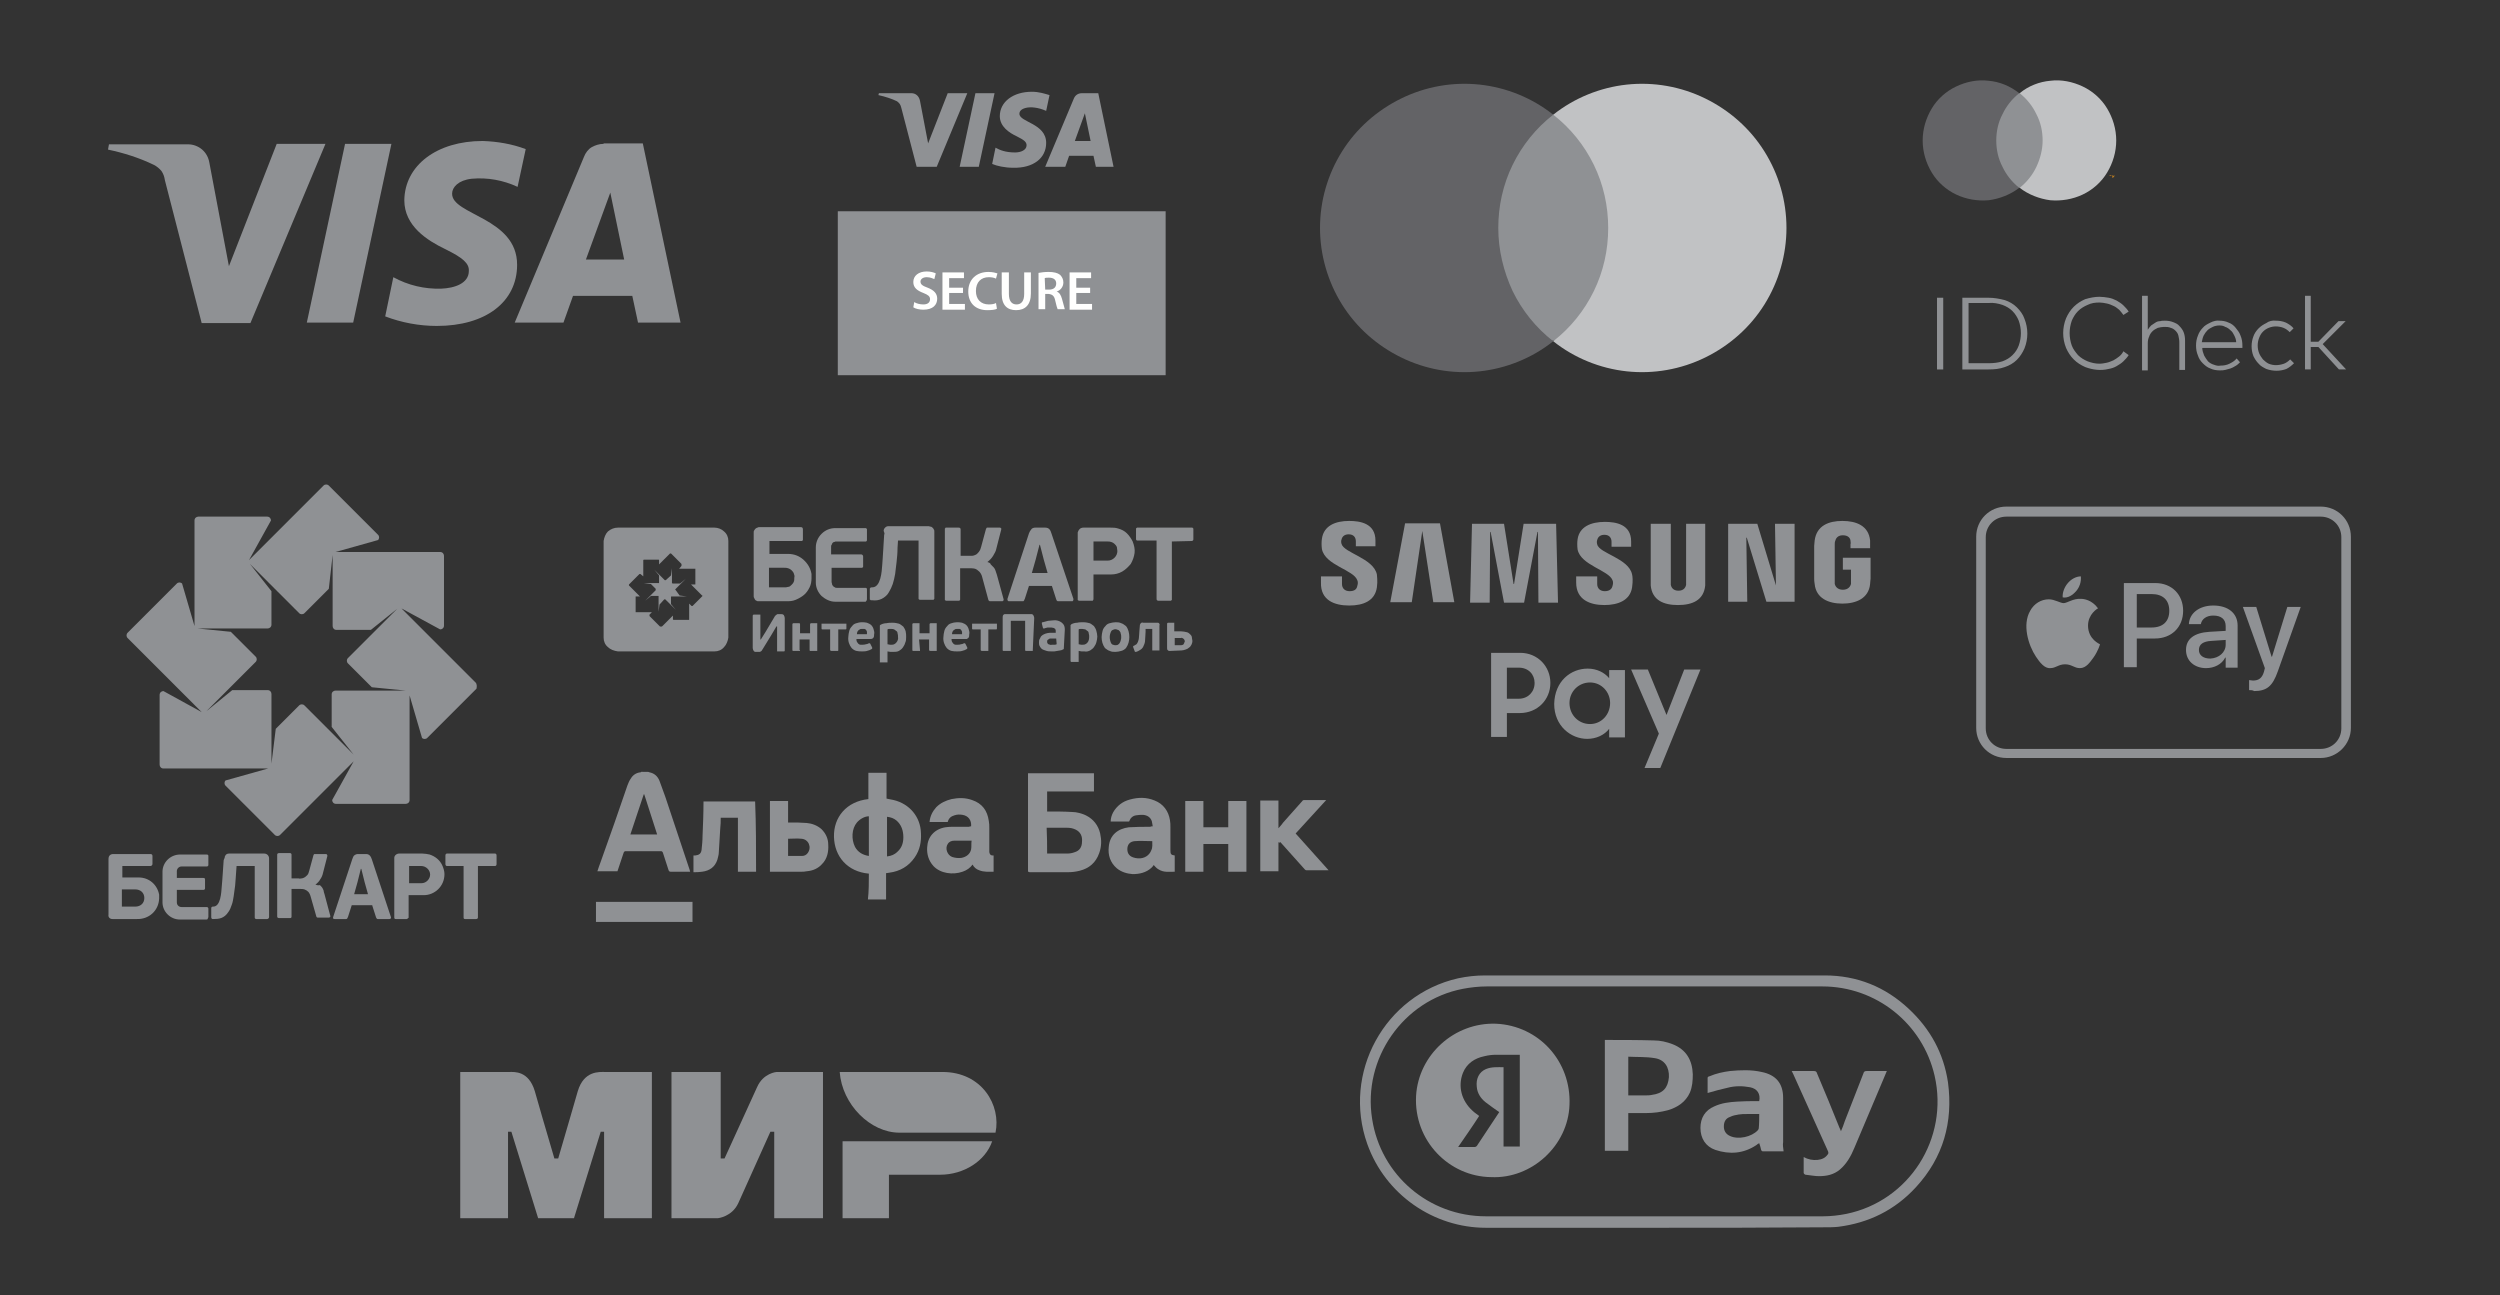 <?xml version="1.0" encoding="utf-8"?>
<!-- Generator: Adobe Illustrator 23.0.2, SVG Export Plug-In . SVG Version: 6.00 Build 0)  -->
<svg version="1.1" id="Слой_1" xmlns="http://www.w3.org/2000/svg" xmlns:xlink="http://www.w3.org/1999/xlink" x="0px" y="0px"
	 viewBox="0 0 523.1 271" style="enable-background:new 0 0 523.1 271;" xml:space="preserve">
<rect x="0" y="0" width="523.1" height="271" fill="#333333" stroke="none"/>
<style type="text/css">
	.st0{fill:#8F9194;}
	.st1{fill-rule:evenodd;clip-rule:evenodd;fill:#8F9194;}
	.st2{fill-rule:evenodd;clip-rule:evenodd;fill:#FFFFFE;}
	.st3{fill:#636366;}
	.st4{fill:#C1C2C4;}
	.st5{fill:#F79E1B;}
</style>
<g id="surface1">
	<path class="st0" d="M434.4,123.7c0.7-0.8,1.1-1.9,1-3.1c-1,0-2.1,0.6-2.8,1.5c-0.6,0.7-1.1,1.9-1,2.9
		C432.7,125.2,433.7,124.5,434.4,123.7z"/>
	<path class="st0" d="M435.4,125.3c-1.6-0.1-2.9,0.9-3.6,0.9s-1.9-0.8-3.1-0.8c-1.6,0-3.1,0.9-3.9,2.4c-1.7,2.9-0.4,7.2,1.2,9.6
		c0.8,1.2,1.8,2.5,3,2.4c1.2,0,1.7-0.8,3.1-0.8s1.9,0.8,3.1,0.8c1.3,0,2.1-1.2,2.9-2.3c0.9-1.3,1.3-2.6,1.3-2.7c0,0-2.5-1-2.5-3.9
		c0-2.4,2-3.6,2.1-3.6C437.7,125.5,436,125.3,435.4,125.3z"/>
	<path class="st0" d="M451,122c3.4,0,5.8,2.4,5.8,5.8c0,3.4-2.4,5.8-5.9,5.8h-3.8v6h-2.7V122H451z M447.1,131.3h3.1
		c2.4,0,3.7-1.3,3.7-3.5s-1.3-3.5-3.7-3.5h-3.1V131.3z"/>
	<path class="st0" d="M457.4,136c0-2.3,1.7-3.6,4.9-3.8l3.4-0.2v-1c0-1.4-0.9-2.2-2.6-2.2c-1.4,0-2.4,0.7-2.6,1.8H458
		c0.1-2.3,2.2-3.9,5.1-3.9c3.1,0,5.1,1.6,5.1,4.2v8.8h-2.5v-2.1h-0.1c-0.7,1.4-2.3,2.2-4,2.2C459.2,139.8,457.4,138.3,457.4,136z
		 M465.7,134.9v-1l-3,0.2c-1.7,0.1-2.6,0.7-2.6,1.9c0,1.1,0.9,1.8,2.4,1.8C464.3,137.7,465.7,136.5,465.7,134.9z"/>
	<path class="st0" d="M470.6,144.4v-2.1c0.2,0,0.6,0.1,0.8,0.1c1.2,0,1.9-0.5,2.3-1.8l0.2-0.8l-4.6-12.8h2.8l3.2,10.4h0.1l3.2-10.4
		h2.8l-4.8,13.5c-1.1,3.1-2.3,4.1-5,4.1C471.5,144.4,470.8,144.4,470.6,144.4z"/>
	<path class="st0" d="M485.6,158.6h-65.8c-3.5,0-6.3-2.8-6.3-6.3v-40c0-3.5,2.8-6.3,6.3-6.3h65.8c3.5,0,6.3,2.8,6.3,6.3v40
		C491.9,155.8,489,158.6,485.6,158.6z M419.8,108.1c-2.4,0-4.3,1.9-4.3,4.3v40c0,2.4,1.9,4.3,4.3,4.3h65.8c2.4,0,4.3-1.9,4.3-4.3
		v-40c0-2.4-1.9-4.3-4.3-4.3C485.6,108.1,419.8,108.1,419.8,108.1z"/>
	<path class="st1" d="M30.2,187.9c0,1.1-0.8,1.8-1.9,1.8h-2.8v-3.6h2.8C29.4,186.1,30.2,186.8,30.2,187.9z M100,181.3V192
		c0,0.2-0.2,0.3-0.4,0.3h-2.3c-0.2,0-0.3-0.1-0.3-0.3v-10.8h-3.5c-0.2,0-0.3-0.2-0.3-0.4V179c0-0.2,0.1-0.4,0.3-0.4h10.1
		c0.2,0,0.3,0.2,0.3,0.4v1.8c0,0.2-0.1,0.4-0.3,0.4H100V181.3z M43.6,191.9v-1.8c0-0.1-0.1-0.3-0.3-0.3H38c-0.3,0-1-0.2-1-1v-2.6
		h5.6c0.2,0,0.3-0.2,0.3-0.3V184c0-0.2-0.1-0.3-0.4-0.3H37v-1.4c0-0.6,0.5-1,1-1h5.3c0.2,0,0.3-0.2,0.3-0.3v-1.9
		c0-0.2-0.1-0.3-0.4-0.3h-5.5c-2.1,0-3.7,1.7-3.7,3.6v6.4c0,2,1.7,3.6,3.6,3.6h5.6c0.2,0,0.3-0.1,0.3-0.3
		C43.6,192,43.6,191.9,43.6,191.9z M66,185.1L66,185.1c0.4-0.3,0.8-0.7,1-1.1c0.3-0.4,0.5-0.9,0.6-1.4l0.9-3.5
		c0-0.2-0.1-0.4-0.3-0.4H66c-0.1,0-0.1,0-0.2,0s-0.1,0.1-0.2,0.2l-0.9,3.3c-0.1,0.4-0.2,0.7-0.4,0.9c-0.2,0.2-0.4,0.4-0.6,0.5
		c-0.2,0.1-0.4,0.2-0.6,0.2c-0.2,0-0.4,0.1-0.6,0H61v-5c0-0.2-0.2-0.3-0.3-0.3h-2.3c-0.2,0-0.4,0.1-0.4,0.3v13
		c0,0.2,0.2,0.3,0.4,0.3h2.3c0.2,0,0.3-0.1,0.3-0.3V186h1.6c0.4,0,0.8,0,1.1,0.1s0.6,0.3,0.8,0.5c0.2,0.2,0.4,0.6,0.5,1l1.2,4.2
		c0.1,0.2,0.2,0.2,0.3,0.2h2.3c0.3,0,0.4-0.3,0.3-0.4l-1.2-4.5c-0.1-0.3-0.2-0.6-0.2-0.8c-0.1-0.2-0.2-0.5-0.3-0.6s-0.3-0.4-0.5-0.5
		C66.6,185.3,66.3,185.2,66,185.1z M74.1,187.1l0.7-2.5l0.7-2.8h0.1l0.7,2.8l0.7,2.5H74.1z M77.9,189.5l0.8,2.5
		c0.1,0.2,0.2,0.3,0.3,0.3h2.5c0.2,0,0.4-0.2,0.3-0.4l-4-12.1c-0.2-0.6-0.5-1.1-1.2-1.1h-1.7c-0.3,0-0.6,0.1-0.9,0.4
		c-0.1,0.2-0.2,0.4-0.3,0.7l-4,12.1c-0.1,0.3,0.1,0.4,0.3,0.4h2.4c0.1,0,0.2,0,0.3-0.2c0,0,0-0.1,0.1-0.2l0.8-2.5h4.3V189.5z
		 M90,183c0,0.9-0.8,1.8-1.8,1.8h-2.6v-3.6h2.5C89.2,181.2,90,182.1,90,183z M85.5,191.9v-4.6h3.2c2.2,0,4.3-1.8,4.3-4.4
		c0-0.6-0.2-1.2-0.4-1.7c-0.5-1.2-1.5-2-2.7-2.4c-0.5-0.1-1-0.2-1.5-0.2h-4.9c-0.5,0-1,0.4-1,0.9c0,0.1,0,0.2,0,0.3V192
		c0,0.2,0.1,0.3,0.3,0.3h2.3c0.1,0,0.2-0.1,0.3-0.2C85.5,192.1,85.5,192,85.5,191.9z M23.5,192.3h5.1c2.5,0.1,4.6-1.7,4.7-4.3
		c0-0.2,0-0.5,0-0.8c-0.4-2.1-2.1-3.6-4.3-3.6h-3.4v-2.4h5.9c0.2,0,0.4-0.2,0.4-0.4v-1.7c0-0.2-0.1-0.4-0.4-0.4h-7.8
		c-0.8,0-1,0.6-1,1v11.7C22.6,191.9,23,192.3,23.5,192.3z M46.8,180l-0.2,2.9c-0.1,1-0.1,1.9-0.2,2.6c-0.1,1.2-0.2,4.2-1.8,4.2h-0.1
		c-0.1,0-0.3,0.1-0.3,0.3v1.9c0,0.2,0.1,0.4,0.3,0.4h0.1c1.2,0,2.3-0.1,3.2-1.5c0.3-0.4,0.5-0.9,0.7-1.5c0.2-0.5,0.3-1.2,0.4-1.8
		c0.1-0.7,0.2-1.4,0.3-2.2s0.1-1.7,0.2-2.7l0.1-1.4h3.8V192c0,0.2,0.2,0.3,0.3,0.3h2.3c0.2,0,0.4-0.2,0.4-0.4v-12.3c0-0.5-0.4-1-1-1
		h-7.4c-0.6,0-0.9,0.5-0.9,0.9C46.9,179.8,46.8,179.9,46.8,180z"/>
	<path class="st1" d="M70.2,144.5c-0.4,0-0.8,0.3-0.8,0.8v6.8l4.6,5.8l-10.3-10.3c-0.3-0.3-0.8-0.3-1.1,0l-4.9,4.9l-0.9,7.3v-14.6
		c0-0.4-0.3-0.8-0.8-0.8h-7.4l-5.4,4.4l10.3-10.3c0.3-0.3,0.3-0.8,0-1.1l-5.2-5.2l-7-0.7H56c0.4,0,0.8-0.3,0.8-0.8v-7l-4.5-5.7
		l10.3,10.3c0.3,0.3,0.8,0.3,1.1,0l5.1-5.1l0.8-7.1V131c0,0.4,0.3,0.8,0.8,0.8h7.2l5.5-4.4l-10.3,10.3c-0.3,0.3-0.3,0.8,0,1.1l5,5
		l7.1,0.7H70.2z M99.5,142.8l-11.1-11.1l-4.4-4.4l8.1,4.4c0.4,0,0.8-0.3,0.8-0.8v-14.6c0-0.4-0.3-0.8-0.8-0.8H70.2l8.9-2.5
		c0.3-0.3,0.3-0.8,0-1.1l-10.3-10.3c-0.3-0.3-0.8-0.3-1.1,0l-10.9,10.9l-4.7,4.7l0,0l0,0l0,0l4.6-8.3c0-0.4-0.3-0.8-0.8-0.8H41.5
		c-0.4,0-0.8,0.3-0.8,0.8V131l-2.6-8.9c-0.3-0.3-0.8-0.3-1.1,0l-10.3,10.3c-0.3,0.3-0.3,0.8,0,1.1L42.2,149l-8-4.4
		c-0.4,0-0.8,0.3-0.8,0.8V160c0,0.4,0.3,0.8,0.8,0.8h21.9l-8.9,2.5c-0.3,0.3-0.3,0.8,0,1.1l10.3,10.3c0.3,0.3,0.8,0.3,1.1,0
		l10.9-10.9l4.5-4.5l-4.5,8.1c0,0.4,0.3,0.8,0.8,0.8h14.6c0.4,0,0.8-0.3,0.8-0.8v-21.9l2.6,8.9c0.3,0.3,0.8,0.3,1.1,0l10.3-10.3
		C99.8,143.6,99.8,143.1,99.5,142.8z"/>
	<path class="st0" d="M326.7,231.9c-0.5-1.4-0.5-3,0-4.4v-2.9h-3.8c-0.8,1.6-1.2,3.4-1.2,5.1c0,1.8,0.4,3.6,1.2,5.1L326.7,231.9z"/>
	<path class="st1" d="M348.7,149.6l-3.9-9.5h-3.5l5.8,13.4l-3,7.2h3.3l8.4-20.6h-3.4L348.7,149.6z"/>
	<path class="st1" d="M332.2,139.9c1.9,0,3.5,0.8,4.5,2v-1.7h3.3v14.1h-3.3v-1.8c-1,1.3-2.7,2.1-4.6,2.1c-3.4,0-6.9-2.7-6.9-7.3
		C325.3,142.5,328.7,139.9,332.2,139.9z M332.7,142.8c-2.4,0-4.3,1.9-4.3,4.3c0,2.5,1.9,4.4,4.3,4.4s4.2-2,4.2-4.4
		C336.9,144.8,335.1,142.8,332.7,142.8z"/>
	<path class="st1" d="M318.1,136.6c3.6,0,6.3,2.8,6.3,6.3s-2.7,6.3-6.4,6.3h-2.7v5H312v-17.6H318.1z M317.8,139.7h-2.5v6.5h2.5
		c1.9,0,3.3-1.4,3.3-3.3C321.1,141.1,319.8,139.7,317.8,139.7z"/>
	<path class="st1" d="M385.6,116.8v2.4h1.7v2.4c0,0.2,0,0.4,0,0.6c-0.1,0.4-0.5,1.2-1.7,1.2s-1.6-0.8-1.7-1.2c0-0.2,0-0.4,0-0.6V114
		c0-0.3,0-0.6,0.1-0.8c0.1-0.4,0.4-1.2,1.6-1.2c1.3,0,1.6,0.8,1.6,1.2c0,0.2,0.1,0.6,0,0.6v0.9h4.1v-0.5c0,0,0-0.6,0-1.1
		c-0.3-3.1-2.9-4.1-5.8-4.1s-5.4,1-5.8,4.1c0,0.3-0.1,0.8-0.1,1.1v6.9c0,0.3,0,0.5,0.1,1.1c0.3,3,2.9,4.1,5.8,4.1s5.5-1.1,5.8-4.1
		c0-0.5,0.1-0.8,0.1-1.1v-4.4h-5.8V116.8z"/>
	<path class="st1" d="M371.6,122.5L371.6,122.5l-3.9-12.9h-6.1v16.3h4l-0.2-13.4h0.1l4.1,13.4h5.9v-16.3h-4.1L371.6,122.5z"/>
	<path class="st1" d="M357,109.6h-4.2v12.2c0,0.2,0,0.5,0,0.6c-0.1,0.4-0.4,1.2-1.6,1.2s-1.5-0.8-1.6-1.2c0-0.2,0-0.4,0-0.6v-12.2
		h-4.2v11.8c0,0.3,0,0.9,0,1.1c0.3,3.1,2.7,4.1,5.7,4.1s5.4-1,5.7-4.1c0-0.2,0-0.8,0-1.1v-11.8H357z"/>
	<path class="st1" d="M334.2,113.9c-0.1-0.3-0.1-0.7,0-0.9c0.1-0.5,0.5-1.1,1.5-1.1s1.5,0.6,1.5,1.5v1h4.1v-1.1
		c0-3.6-3.2-4.1-5.5-4.1c-2.9,0-5.3,1-5.7,3.6c-0.1,0.7-0.1,1.4,0,2.2c0.7,3.3,6.5,4.3,7.3,6.4c0.2,0.4,0.1,0.9,0,1.2
		c-0.1,0.5-0.5,1.1-1.6,1.1c-1,0-1.6-0.6-1.6-1.5v-1.6h-4.4v1.3c0,3.6,2.9,4.7,5.9,4.7c2.9,0,5.4-1,5.8-3.7c0.2-1.4,0.1-2.3,0-2.7
		C340.8,116.8,334.6,115.8,334.2,113.9z"/>
	<path class="st1" d="M318.8,109.6l-2,12.6h-0.1l-2-12.6H308l-0.4,16.5h4.1l0.1-14.8h0.1l2.8,14.8h4.2l2.8-14.8h0.1l0.1,14.8h4.1
		l-0.4-16.5H318.8z"/>
	<path class="st1" d="M297.6,111.1L297.6,111.1l2.3,14.9h4.4l-3-16.5H294l-3.1,16.5h4.5L297.6,111.1z"/>
	<path class="st1" d="M282.3,126.7c3,0,5.4-1,5.8-3.8c0.2-1.4,0-2.4,0-2.7c-0.7-3.4-6.9-4.5-7.4-6.4c-0.1-0.3-0.1-0.7,0-0.9
		c0.1-0.5,0.5-1.1,1.5-1.1s1.5,0.6,1.5,1.5v1h4.1v-1.2c0-3.6-3.2-4.1-5.5-4.1c-2.9,0-5.3,1-5.7,3.7c-0.1,0.7-0.1,1.4,0,2.2
		c0.7,3.4,6.6,4.3,7.4,6.5c0.2,0.4,0.1,0.9,0,1.2c-0.1,0.6-0.5,1.1-1.6,1.1c-1,0-1.6-0.6-1.6-1.5v-1.6h-4.4v1.3
		C276.3,125.6,279.2,126.7,282.3,126.7z"/>
	<path class="st1" d="M106.6,224.3c1,0,4-0.3,5.3,4c0.8,2.9,2.2,7.6,4.1,14.1h0.8c2-6.9,3.4-11.6,4.1-14.1c1.3-4.3,4.5-4,5.7-4h9.8
		v30.6h-10v-18.1h-0.7l-5.6,18.1h-7.5l-5.6-18.1h-0.7v18.1h-10v-30.6H106.6z M150.8,224.3v18.1h0.8l6.8-14.9c1.3-3,4.1-3.2,4.1-3.2
		h9.7v30.6H162v-18.1h-0.8l-6.7,14.9c-1.3,2.9-4.3,3.2-4.3,3.2h-9.7v-30.6H150.8z M207.6,238.8c-1.4,4.1-5.9,7-10.9,7H186v9.1h-9.7
		v-16.1H207.6z"/>
	<path class="st1" d="M197.2,224.3h-21.5c0.5,6.8,6.4,12.7,12.5,12.7h20.1C209.5,231.3,205.5,224.3,197.2,224.3z"/>
	<path class="st0" d="M57.9,30.1l-10,25.6L43.8,34c-0.2-1.1-0.7-2-1.5-2.7s-1.9-1.1-2.9-1.1H22.8l-0.2,1.1c3.3,0.7,6.5,1.7,9.6,3.2
		c0.6,0.3,1.2,0.8,1.6,1.3c0.4,0.6,0.6,1.2,0.7,1.9l7.7,29.9h10.2l15.7-37.5C68.1,30.1,57.9,30.1,57.9,30.1z"/>
	<path class="st0" d="M72.2,30.1l-8,37.4h9.7l8-37.4C81.9,30.1,72.2,30.1,72.2,30.1z"/>
	<path class="st0" d="M94.6,40.5c0-1.3,1.3-2.8,4.1-3.1c3.3-0.3,6.6,0.3,9.6,1.7l1.7-7.9c-2.9-1.1-6-1.6-9-1.7
		c-9.6,0-16.3,5.1-16.4,12.4c0,5.4,4.8,8.4,8.5,10.2s5.1,3,5,4.6c0,2.6-3,3.6-5.8,3.7c-3.5,0.1-6.9-0.7-10-2.4l-1.7,8.2
		c3.4,1.3,7.1,2,10.8,2c10.2,0,16.8-5,16.8-12.8C108.2,45.5,94.5,45,94.6,40.5"/>
	<path class="st0" d="M122.6,54.3l5.1-14l2.9,14H122.6z M126.3,30.1c-0.9,0-1.8,0.3-2.5,0.7s-1.3,1.2-1.6,2l-14.5,34.7h10.2l2-5.6
		h12.4l1.2,5.6h8.9L134.5,30h-8.2V30.1z"/>
	<path class="st1" d="M175.3,78.5h68.6V44.2h-68.6L175.3,78.5L175.3,78.5z"/>
	<path class="st1" d="M208.1,19.5l-3.3,15.4h-4l3.3-15.4C204.1,19.5,208.1,19.5,208.1,19.5z M224.9,29.5l2.1-5.8l1.2,5.8H224.9z
		 M229.3,34.9h3.7l-3.2-15.4h-3.4c-0.8,0-1.4,0.4-1.7,1.1l-6,14.3h4.2l0.8-2.3h5.1L229.3,34.9z M218.9,29.9c0-4.1-5.6-4.3-5.6-6.1
		c0-0.6,0.5-1.1,1.7-1.3c0.6-0.1,2.1-0.1,3.9,0.7l0.7-3.3c-1-0.3-2.2-0.7-3.7-0.7c-3.9,0-6.7,2.1-6.7,5.1c0,2.2,2,3.5,3.5,4.2
		c1.6,0.8,2.1,1.2,2.1,1.9c0,1-1.2,1.5-2.4,1.5c-2,0-3.2-0.5-4.1-1l-0.7,3.4c0.9,0.4,2.6,0.8,4.4,0.8
		C216.2,35.2,218.9,33.1,218.9,29.9z M202.4,19.5L196,34.9h-4.2l-3.2-12.3c-0.2-0.8-0.4-1-0.9-1.4c-1-0.5-2.5-1-3.9-1.3l0.1-0.4h6.8
		c0.9,0,1.6,0.6,1.8,1.6l1.7,8.9l4.1-10.5C198.3,19.5,202.4,19.5,202.4,19.5z"/>
	<path class="st2" d="M191.3,63.2c0.4,0.3,1.2,0.5,1.9,0.5c0.9,0,1.4-0.4,1.4-1.1c0-0.6-0.4-0.9-1.4-1.3c-1.3-0.5-2.1-1.1-2.1-2.3
		c0-1.3,1.1-2.2,2.8-2.2c0.8,0,1.5,0.2,1.9,0.4l-0.3,1.2c-0.3-0.1-0.8-0.4-1.6-0.4c-0.9,0-1.3,0.5-1.3,0.9c0,0.6,0.4,0.9,1.5,1.3
		c1.3,0.5,2,1.2,2,2.3c0,1.3-0.9,2.3-2.9,2.3c-0.8,0-1.7-0.2-2.1-0.5L191.3,63.2z"/>
	<path class="st2" d="M201.5,61.3h-2.9v2.3h3.3v1.2h-4.7V57h4.5v1.2h-3.1v2h2.9V61.3z"/>
	<path class="st2" d="M208.6,64.6c-0.3,0.2-1.1,0.3-2,0.3c-2.5,0-4-1.5-4-3.9c0-2.6,1.8-4.1,4.2-4.1c0.9,0,1.6,0.2,1.9,0.3l-0.3,1.1
		c-0.4-0.2-0.9-0.3-1.5-0.3c-1.6,0-2.7,1-2.7,2.9c0,1.7,1,2.8,2.7,2.8c0.6,0,1.2-0.1,1.5-0.3L208.6,64.6z"/>
	<path class="st2" d="M211.1,57v4.5c0,1.5,0.6,2.2,1.6,2.2s1.6-0.7,1.6-2.2V57h1.4v4.4c0,2.4-1.2,3.5-3.1,3.5c-1.8,0-3-1-3-3.4V57
		H211.1z"/>
	<path class="st2" d="M218.7,60.6h0.8c1,0,1.5-0.5,1.5-1.3s-0.6-1.2-1.5-1.2c-0.4,0-0.7,0-0.9,0.1L218.7,60.6L218.7,60.6z
		 M217.3,57.1c0.5-0.1,1.3-0.2,2.1-0.2c1.1,0,1.9,0.2,2.4,0.6c0.4,0.4,0.7,0.9,0.7,1.6c0,1-0.7,1.7-1.4,1.9l0,0
		c0.6,0.2,0.9,0.8,1.1,1.5c0.3,1,0.5,1.9,0.6,2.2h-1.5c-0.1-0.2-0.3-0.9-0.5-1.8c-0.2-1-0.6-1.3-1.4-1.4h-0.7v3.2h-1.4L217.3,57.1
		L217.3,57.1z"/>
	<path class="st2" d="M228.1,61.3h-2.9v2.3h3.3v1.2h-4.7V57h4.5v1.2h-3.1v2h2.9V61.3z"/>
	<path class="st0" d="M338.2,24h-26.4v47.3h26.4V24z"/>
	<path class="st3" d="M313.5,47.7c0-4.6,1-9.1,3-13.2s4.9-7.7,8.5-10.5c-4.4-3.5-9.8-5.7-15.4-6.3c-5.6-0.6-11.3,0.4-16.4,2.9
		s-9.4,6.3-12.4,11.1s-4.6,10.3-4.6,16c0,5.6,1.6,11.2,4.6,16s7.3,8.6,12.4,11.1s10.8,3.5,16.4,2.9s11-2.8,15.4-6.3
		c-3.6-2.8-6.5-6.4-8.5-10.5C314.6,56.8,313.5,52.3,313.5,47.7z"/>
	<path class="st4" d="M373.8,47.7c0,5.6-1.6,11.2-4.6,16s-7.3,8.6-12.4,11.1s-10.8,3.5-16.4,2.9s-11-2.8-15.4-6.3
		c3.6-2.8,6.5-6.4,8.5-10.5s3-8.6,3-13.2s-1-9.1-3-13.2s-4.9-7.7-8.5-10.5c4.4-3.5,9.8-5.7,15.4-6.3c5.6-0.6,11.3,0.4,16.4,2.9
		s9.4,6.3,12.4,11.1C372.2,36.5,373.8,42,373.8,47.7z"/>
	<path class="st0" d="M406.6,77.3h-1.3v-15h1.3V77.3z M416.1,62.3c1.1,0,2.3,0.2,3.4,0.5c0.9,0.3,1.8,0.8,2.5,1.5
		c0.7,0.7,1.3,1.5,1.6,2.4c0.8,2,0.8,4.2,0,6.2c-0.4,0.9-0.9,1.7-1.6,2.4c-0.7,0.7-1.6,1.2-2.5,1.5c-1.1,0.4-2.2,0.5-3.4,0.5h-5.5
		v-15C410.6,62.3,416.1,62.3,416.1,62.3z M411.9,63.5V76h4.2c1,0,2-0.1,2.9-0.4c0.8-0.3,1.5-0.7,2.1-1.3c0.6-0.6,1-1.2,1.3-2
		c0.6-1.7,0.6-3.5,0-5.2c-0.3-0.7-0.7-1.4-1.3-2c-0.6-0.6-1.3-1-2.1-1.3c-0.9-0.3-1.9-0.5-2.9-0.4h-4.2V63.5z M439.3,62.1
		c0.6,0,1.3,0.1,1.9,0.2c0.6,0.1,1.1,0.3,1.7,0.6c0.5,0.3,1,0.6,1.4,1c0.4,0.4,0.8,0.8,1.1,1.3l-1.1,0.7c-0.3-0.4-0.6-0.8-0.9-1.1
		c-0.4-0.3-0.7-0.6-1.2-0.8c-0.4-0.2-0.9-0.4-1.4-0.5s-1-0.2-1.5-0.2c-0.9,0-1.7,0.1-2.5,0.5c-0.7,0.3-1.4,0.7-2,1.3
		c-0.6,0.6-1,1.3-1.3,2c-0.6,1.7-0.6,3.5,0,5.2c0.3,0.8,0.8,1.4,1.3,2c0.6,0.6,1.3,1,2,1.3c0.8,0.3,1.6,0.5,2.5,0.5
		c0.5,0,1-0.1,1.5-0.2s0.9-0.3,1.4-0.5c0.4-0.2,0.8-0.5,1.2-0.8c0.4-0.3,0.7-0.7,0.9-1.1l1.1,0.8c-0.3,0.5-0.7,0.9-1.1,1.3
		s-0.9,0.7-1.4,1s-1.1,0.5-1.7,0.6c-1.6,0.4-3.3,0.2-4.9-0.4c-0.9-0.4-1.7-0.9-2.4-1.6c-0.7-0.7-1.2-1.5-1.6-2.4
		c-0.8-2-0.8-4.2,0-6.2c0.4-0.9,0.9-1.7,1.6-2.4c0.7-0.7,1.5-1.2,2.4-1.6C437.3,62.3,438.3,62.1,439.3,62.1z M449.4,69
		c0.2-0.3,0.4-0.6,0.7-0.9c0.3-0.2,0.6-0.4,0.9-0.6s0.6-0.3,1-0.3c0.3-0.1,0.7-0.1,1-0.1c0.6,0,1.2,0.1,1.7,0.3
		c0.5,0.2,1,0.4,1.3,0.8c0.4,0.4,0.7,0.8,0.9,1.3c0.2,0.5,0.3,1.1,0.3,1.7v6.2H456v-5.8c0-0.5-0.1-0.9-0.2-1.4
		c-0.1-0.4-0.3-0.7-0.6-1c-0.3-0.3-0.6-0.5-1-0.6c-0.4-0.2-0.9-0.2-1.4-0.2c-0.4,0-0.9,0.1-1.3,0.2c-0.4,0.2-0.8,0.4-1.1,0.7
		c-0.3,0.3-0.6,0.7-0.7,1.1c-0.2,0.4-0.3,0.9-0.3,1.4v5.7h-1.2V61.9h1.2V69z M464.4,67.1c0.6,0,1.3,0.1,1.9,0.4
		c0.6,0.2,1.1,0.6,1.5,1.1s0.8,1,1,1.6c0.3,0.7,0.4,1.4,0.4,2.1c0,0.1,0,0.2,0,0.3s0,0.2,0,0.2h-8.4c0,0.5,0.2,1.1,0.4,1.6
		c0.2,0.4,0.5,0.8,0.8,1.2c0.3,0.3,0.8,0.6,1.2,0.7c0.5,0.2,1,0.3,1.4,0.2c0.7,0,1.3-0.1,1.9-0.4s1.1-0.6,1.5-1.1l0.7,0.8
		c-0.3,0.3-0.6,0.6-1,0.8c-0.3,0.2-0.7,0.4-1,0.5s-0.7,0.2-1.1,0.3c-0.4,0.1-0.7,0.1-1.1,0.1c-0.7,0-1.4-0.1-2-0.4
		c-0.6-0.2-1.1-0.6-1.6-1.1s-0.8-1-1-1.6c-0.3-0.7-0.4-1.4-0.4-2.1s0.1-1.4,0.4-2.1c0.2-0.6,0.6-1.2,1-1.6c0.4-0.5,1-0.8,1.6-1.1
		C463.1,67.2,463.8,67,464.4,67.1z M464.4,68.1c-0.5,0-1,0.1-1.4,0.3c-0.4,0.2-0.8,0.4-1.1,0.7c-0.3,0.3-0.6,0.7-0.8,1.1
		c-0.2,0.4-0.3,0.9-0.4,1.4h7.2c0-0.5-0.2-1-0.4-1.4c-0.2-0.4-0.4-0.8-0.8-1.1c-0.3-0.3-0.7-0.6-1.1-0.7
		C465.3,68.2,464.9,68.1,464.4,68.1z M476.2,67.1c0.7,0,1.4,0.1,2.1,0.4c0.6,0.3,1.2,0.7,1.6,1.2l-0.8,0.8c-0.4-0.4-0.8-0.7-1.3-0.9
		c-0.5-0.2-1.1-0.3-1.6-0.3s-1,0.1-1.5,0.3c-0.5,0.2-0.9,0.5-1.2,0.8c-0.4,0.4-0.6,0.8-0.8,1.3c-0.4,1-0.4,2.2,0,3.2
		c0.2,0.5,0.5,0.9,0.8,1.3c0.4,0.4,0.8,0.7,1.2,0.9c0.5,0.2,1,0.3,1.5,0.3c0.6,0,1.1-0.1,1.7-0.3c0.5-0.2,0.9-0.5,1.3-0.9L480,76
		c-0.5,0.5-1,0.9-1.6,1.2c-1.3,0.5-2.8,0.5-4.2,0c-0.6-0.3-1.2-0.6-1.6-1.1c-0.5-0.5-0.8-1-1.1-1.6c-0.5-1.3-0.5-2.8,0-4.1
		c0.2-0.6,0.6-1.2,1.1-1.7s1-0.8,1.6-1.1C474.7,67.2,475.5,67,476.2,67.1z M483.5,71.5h1.6l4.2-4.3h1.5L486,72l4.9,5.3h-1.5
		l-4.3-4.7h-1.6v4.7h-1.2V61.9h1.2L483.5,71.5L483.5,71.5z"/>
	<path class="st0" d="M428,19.5h-11v19.8h11V19.5z"/>
	<path class="st3" d="M417.7,29.4c0-1.9,0.4-3.8,1.3-5.5c0.8-1.7,2-3.2,3.5-4.4c-1.9-1.5-4.1-2.4-6.4-2.6c-2.3-0.3-4.7,0.2-6.8,1.2
		c-2.1,1-3.9,2.6-5.1,4.6s-1.9,4.3-1.9,6.7s0.7,4.7,1.9,6.7s3,3.6,5.1,4.6s4.5,1.4,6.8,1.2c2.3-0.3,4.6-1.2,6.4-2.6
		c-1.5-1.2-2.7-2.7-3.5-4.4C418.1,33.2,417.7,31.3,417.7,29.4z"/>
	<path class="st4" d="M442.8,29.4c0,2.4-0.7,4.7-1.9,6.7s-3,3.6-5.1,4.6s-4.5,1.4-6.8,1.2c-2.3-0.3-4.6-1.2-6.4-2.6
		c1.5-1.2,2.7-2.7,3.5-4.4s1.3-3.6,1.3-5.5s-0.4-3.8-1.3-5.5c-0.8-1.7-2-3.2-3.5-4.4c1.8-1.5,4.1-2.4,6.4-2.6
		c2.3-0.3,4.7,0.2,6.8,1.2c2.1,1,3.9,2.6,5.1,4.6S442.8,27,442.8,29.4z"/>
	<path class="st5" d="M441.6,37.2v-0.4h0.2v-0.1h-0.4v0.1h0.2L441.6,37.2L441.6,37.2z M442.4,37.2v-0.5h-0.1l-0.1,0.3l-0.1-0.3H442
		v0.5h0.1v-0.4l0.1,0.3h0.1l0.1-0.3V37.2L442.4,37.2z"/>
	<path class="st1" d="M141.4,123.5C141.4,123.5,141.3,123.5,141.4,123.5c-0.1-0.1-0.1-0.1-0.1-0.1s0,0,0-0.1l0,0l1.2-1.2l1-1l-1.2,1
		h-1.5h-0.1c0,0,0-0.1-0.1-0.1v-3.1l-0.2,1.5l-1.1,1h-0.1h-0.1l-1.2-1.2l-1-1l1,1.2v1.5v0.1h-0.1h-3.1l1.5,0.2l1,1l0,0
		c0,0,0,0,0,0.1c0,0,0,0,0,0.1c0,0,0,0,0,0.1l-2.2,2.2l1.2-1h1.5h0.1v0.1v3.2l0.2-1.5l1-1.1h0.1h0.1l2.2,2.2l-1-1.2v-1.5
		c0,0,0-0.1,0.1-0.1h0.1h3.1l-1.5-0.2L141.4,123.5z"/>
	<path class="st1" d="M149.5,110.4h-20.2c-0.8,0-1.5,0.3-2.1,0.8c-0.5,0.5-0.8,1.3-0.9,2v20.2c0,0.8,0.3,1.5,0.9,2
		c0.5,0.5,1.3,0.8,2.1,0.9h20.2c0.8,0,1.5-0.3,2-0.9c0.5-0.5,0.8-1.3,0.9-2v-20.2c0-0.8-0.3-1.5-0.9-2
		C151,110.7,150.2,110.4,149.5,110.4z M147.1,124.6l-2.2,2.2h-0.1h-0.1l-0.5-0.5v3.3v0.1h-0.1H141h-0.1l-0.1-0.1v-0.8l-2.3,2.3
		c0,0,0,0-0.1,0s0,0-0.1,0c0,0,0,0-0.1,0c0,0,0,0-0.1,0l-2.2-2.2l0,0c0,0,0,0,0-0.1s0,0,0-0.1c0,0,0,0,0-0.1l0.5-0.5h-3.3H133V128
		v-3.1v-0.1h0.1h0.8l-2.3-2.3v-0.1v-0.1l2.2-2.2h0.1h0.1l0.6,0.5v-3.3v-0.1l0.1-0.1h3.1c0,0,0.1,0,0.1,0.1v0.1v0.8l2.3-2.3h0.1h0.1
		l2.2,2.2c0,0,0,0,0,0.1c0,0,0,0,0,0.1s0,0,0,0.1c0,0,0,0,0,0.1l-0.5,0.6h3.3h0.1v0.1v3.1v0.1h-0.1h-0.8l2.3,2.3v0.1
		C147.2,124.5,147.1,124.6,147.1,124.6z"/>
	<path class="st0" d="M185,111.9l-0.2,3.3c-0.1,1.1-0.1,2.1-0.2,3c-0.1,1.4-0.3,4.7-2.1,4.7h-0.1c-0.1,0-0.2,0-0.3,0.1
		s-0.1,0.2-0.1,0.2v2.1v0.1c0,0,0,0.1,0.1,0.1l0.1,0.1h0.1h0.2c0.7,0.1,1.4,0,2-0.3s1.2-0.8,1.5-1.4c0.3-0.5,0.6-1.1,0.8-1.7
		c0.2-0.7,0.4-1.4,0.5-2.1c0.1-0.8,0.2-1.6,0.3-2.5s0.2-1.9,0.2-3l0.1-1.5h4.3v12.1v0.1c0,0,0,0.1,0.1,0.1l0.1,0.1c0,0,0.1,0,0.2,0
		h2.5c0.1,0,0.1,0,0.2,0c0.1,0,0.1,0,0.1-0.1l0.1-0.1c0,0,0-0.1,0-0.2v-13.9c0-0.1,0-0.3-0.1-0.4s-0.1-0.3-0.3-0.4
		c-0.1-0.1-0.2-0.2-0.4-0.2c-0.1,0-0.3-0.1-0.4-0.1h-8.4c-0.3,0-0.5,0.1-0.7,0.3c-0.2,0.2-0.3,0.4-0.3,0.7
		C185.1,111.6,185.1,111.7,185,111.9L185,111.9z M158.7,125.8h5.8c0.7,0,1.3,0,2-0.3s1.2-0.6,1.7-1s0.9-1,1.2-1.6s0.4-1.3,0.4-1.9
		c0-0.3,0-0.6,0-0.9c-0.2-1.2-0.8-2.2-1.7-3s-2-1.2-3.2-1.2H161v-2.7h6.6c0.1,0,0.1,0,0.2,0c0,0,0.1,0,0.1-0.1l0.1-0.1
		c0-0.1,0-0.1,0-0.2v-2c0-0.3-0.1-0.5-0.4-0.5h-8.7c-0.2,0-0.3,0-0.4,0.1c-0.1,0-0.3,0.1-0.4,0.2c-0.1,0.1-0.2,0.2-0.3,0.4
		c-0.1,0.1-0.1,0.3-0.1,0.4v13.3c0,0.1,0,0.3,0.1,0.4c0,0.1,0.1,0.2,0.2,0.4c0.1,0.1,0.2,0.2,0.3,0.2
		C158.4,125.8,158.5,125.8,158.7,125.8z M228.8,125.3v-5.1h3.7c0.8,0,1.6-0.2,2.3-0.6s1.3-1,1.8-1.6c0.4-0.7,0.7-1.5,0.8-2.3
		s-0.1-1.6-0.4-2.4c-0.3-0.6-0.7-1.2-1.2-1.7s-1.1-0.8-1.8-1c-0.6-0.2-1.1-0.2-1.7-0.2h-5.6c-0.3,0-0.6,0.1-0.8,0.3
		c-0.2,0.2-0.3,0.4-0.4,0.7c0,0.1,0,0.2,0,0.3v13.7v0.1c0,0,0,0.1,0.1,0.1l0.1,0.1h0.1h2.6c0.1,0,0.1,0,0.2,0c0.1,0,0.1-0.1,0.1-0.1
		C228.8,125.5,228.8,125.4,228.8,125.3z M233.8,115.3c0,0.5-0.2,1-0.6,1.4c-0.4,0.4-0.9,0.6-1.4,0.6h-3v-4h2.9c0.3,0,0.5,0,0.8,0.1
		s0.5,0.2,0.7,0.4c0.2,0.2,0.4,0.4,0.5,0.7C233.7,114.8,233.8,115,233.8,115.3L233.8,115.3z M220.1,122.6l0.9,2.8
		c0.1,0.3,0.2,0.4,0.4,0.4h2.8c0.1,0,0.1,0,0.2,0c0.1,0,0.1-0.1,0.1-0.1s0.1-0.1,0.1-0.2s0-0.1,0-0.2l-4.6-13.7
		c-0.2-0.7-0.5-1.2-1.3-1.2h-2c-0.2,0-0.4,0-0.6,0.1c-0.2,0.1-0.3,0.2-0.4,0.4c-0.2,0.2-0.3,0.5-0.4,0.7l-4.5,13.7
		c0,0.1,0,0.1,0,0.2s0,0.1,0.1,0.2l0.1,0.1c0.1,0,0.1,0,0.2,0h2.7c0.1,0,0.2,0,0.2,0c0.1,0,0.1-0.1,0.2-0.2c0-0.1,0-0.1,0.1-0.2
		l0.9-2.8L220.1,122.6z M215.9,119.9l0.8-2.8l0.8-3.1h0.1l0.8,3.1l0.8,2.8H215.9z M206.6,117.6L206.6,117.6c0.5-0.4,0.9-0.8,1.2-1.3
		s0.6-1,0.7-1.6l1-3.9c0-0.1,0-0.1,0-0.2s0-0.1-0.1-0.1l-0.1-0.1c0,0-0.1,0-0.2,0h-2.3c-0.1,0-0.2,0-0.3,0l-0.1,0.1
		c0,0,0,0.1-0.1,0.2l-1,3.7c-0.1,0.4-0.2,0.7-0.5,1.1c-0.2,0.2-0.4,0.5-0.7,0.6c-0.2,0.1-0.5,0.2-0.7,0.2s-0.5,0-0.7,0H201v-5.5
		c0-0.1,0-0.2-0.1-0.3c-0.1-0.1-0.2-0.1-0.3-0.1H198h-0.1c0,0-0.1,0-0.1,0.1l-0.1,0.1v0.1v14.7v0.1c0,0,0,0.1,0.1,0.1l0.1,0.1h0.1
		h2.6h0.1c0,0,0.1,0,0.1-0.1l0.1-0.1v-0.1v-6.5h1.8c0.4,0,0.9,0,1.3,0.1c0.3,0.1,0.6,0.3,0.9,0.6c0.3,0.3,0.5,0.7,0.6,1.1l1.3,4.8
		c0,0.1,0.1,0.1,0.1,0.2c0.1,0,0.1,0.1,0.2,0.1h2.5c0.1,0,0.1,0,0.2,0l0.1-0.1l0.1-0.1c0-0.1,0-0.1,0-0.2l-1.4-5.1
		c-0.1-0.3-0.2-0.6-0.3-0.9s-0.2-0.5-0.4-0.7s-0.4-0.4-0.6-0.6C207.3,117.9,207,117.7,206.6,117.6L206.6,117.6z M181.4,125.3v-2
		v-0.1c0,0,0-0.1-0.1-0.1l-0.1-0.1h-0.1h-6c-0.2,0-0.3,0-0.4-0.1c-0.1-0.1-0.3-0.1-0.4-0.3c-0.1-0.1-0.2-0.2-0.2-0.4
		c0-0.1-0.1-0.3-0.1-0.4v-3h6.3h0.1c0,0,0.1,0,0.1-0.1l0.1-0.1v-0.1v-2.1c0-0.2-0.2-0.4-0.4-0.4h-6.3v-1.6c0-0.1,0-0.3,0.1-0.4
		s0.1-0.3,0.2-0.4c0.1-0.1,0.2-0.2,0.4-0.2c0.1-0.1,0.3-0.1,0.4-0.1h6c0,0,0.1,0,0.2,0c0,0,0.1,0,0.1-0.1l0.1-0.1V113v-2.1
		c0-0.1,0-0.1,0-0.2l-0.1-0.1l-0.1-0.1c0,0-0.1,0-0.2,0h-6.2c-1.1,0-2.1,0.4-2.9,1.2c-0.8,0.8-1.2,1.8-1.2,2.9v7.3
		c0,1.1,0.5,2.1,1.2,2.8c0.8,0.7,1.8,1.2,2.8,1.2h6.3c0.1,0,0.1,0,0.1,0s0.1,0,0.1-0.1l0.1-0.1C181.4,125.5,181.4,125.5,181.4,125.3
		L181.4,125.3z M245.2,113.3v12.1v0.1c0,0,0,0.1-0.1,0.1l-0.1,0.1h-0.1h-2.5c-0.1,0-0.2,0-0.3-0.1s-0.1-0.2-0.1-0.3v-12.2h-4h-0.1
		c0,0-0.1,0-0.1-0.1l-0.1-0.1v-0.1v-2.1v-0.1c0,0,0-0.1,0.1-0.1l0.1-0.1h0.1h11.4h0.1l0.1,0.1l0.1,0.1v0.1v2.1c0,0.1,0,0.2-0.1,0.3
		c-0.1,0.1-0.2,0.1-0.3,0.1L245.2,113.3z M166.2,120.9c0,0.3,0,0.6-0.1,0.8c-0.1,0.3-0.3,0.5-0.5,0.7s-0.4,0.4-0.7,0.4
		c-0.3,0.1-0.5,0.1-0.8,0.1h-3.2v-4.1h3.2c0.3,0,0.5,0,0.8,0.1s0.5,0.2,0.7,0.4c0.2,0.2,0.4,0.4,0.5,0.7
		C166.2,120.3,166.3,120.5,166.2,120.9L166.2,120.9z"/>
	<path class="st1" d="M247.9,134.2c0-0.2-0.1-0.4-0.2-0.5c-0.1-0.1-0.2-0.1-0.3-0.2c-0.1,0-0.2-0.1-0.3,0h-1.3v1.5h1.3
		c0.1,0,0.3,0,0.4-0.1c0.1,0,0.2-0.1,0.2-0.2c0.1-0.1,0.1-0.2,0.1-0.3C247.9,134.4,247.9,134.3,247.9,134.2L247.9,134.2z
		 M244.9,136.2c-0.1,0-0.2,0-0.3,0s-0.2-0.1-0.3-0.2c-0.1-0.1-0.1-0.3-0.1-0.5v-5c0-0.1,0.1-0.2,0.2-0.2h1.1c0.1,0,0.2,0,0.2,0
		s0,0,0,0.1s0,0.1,0,0.1v1.6h1.4c0.4,0,0.9,0.1,1.3,0.2c0.3,0.1,0.5,0.3,0.7,0.5s0.3,0.4,0.3,0.7c0,0.2,0.1,0.4,0.1,0.6
		c0,0.3-0.1,0.6-0.2,0.8c-0.1,0.2-0.3,0.5-0.5,0.6c-0.2,0.2-0.4,0.3-0.7,0.4c-0.3,0.1-0.6,0.2-0.9,0.2L244.9,136.2z M242,130.3
		c0.1,0,0.2,0,0.3,0s0.2,0.1,0.2,0.1c0.1,0.1,0.2,0.3,0.1,0.5v5c0,0.1,0,0.2,0,0.2c-0.1,0-0.1,0-0.2,0h-1.1c-0.1,0-0.1,0-0.2,0V136
		v-0.1v-4.3h-1.4v0.6c0,0.7-0.1,1.2-0.1,1.7c0,0.4-0.1,0.8-0.3,1.2c-0.1,0.3-0.3,0.6-0.6,0.8s-0.6,0.4-1,0.5c-0.1,0-0.2,0-0.2,0
		s-0.1-0.1-0.1-0.2l-0.3-0.8c0-0.1,0-0.1,0-0.2c0,0,0.1-0.1,0.2-0.1c0.2-0.1,0.3-0.2,0.5-0.3c0.1-0.1,0.2-0.3,0.3-0.5
		c0.1-0.3,0.2-0.6,0.2-0.8c0-0.4,0.1-0.8,0.1-1.4l0.1-1.2c0-0.2,0.1-0.4,0.2-0.5c0.1-0.1,0.3-0.2,0.5-0.1L242,130.3z M234.6,133.3
		c0-0.2,0-0.5-0.1-0.7c0-0.2-0.1-0.4-0.2-0.5c-0.1-0.1-0.2-0.3-0.4-0.3c-0.2-0.1-0.5-0.2-0.8-0.1c-0.3,0.1-0.5,0.2-0.6,0.4
		c-0.2,0.4-0.3,0.8-0.3,1.2s0.1,0.9,0.3,1.3c0.1,0.1,0.2,0.3,0.4,0.3c0.2,0.1,0.3,0.1,0.5,0.1s0.4,0,0.5-0.1
		c0.2-0.1,0.3-0.2,0.4-0.4c0.1-0.2,0.2-0.4,0.2-0.5C234.6,133.7,234.6,133.5,234.6,133.3L234.6,133.3z M236.3,133.3
		c0,0.8-0.2,1.6-0.7,2.3c-0.3,0.3-0.6,0.5-1,0.6s-0.8,0.2-1.2,0.2s-0.8,0-1.2-0.2c-0.4-0.1-0.7-0.4-1-0.6c-0.5-0.7-0.7-1.5-0.7-2.3
		c0-0.4,0.1-0.9,0.2-1.3c0.1-0.4,0.3-0.7,0.6-1c0.2-0.3,0.5-0.5,0.9-0.6s0.8-0.2,1.2-0.2s0.8,0,1.2,0.2c0.4,0.1,0.7,0.4,1,0.6
		C236.1,131.6,236.3,132.5,236.3,133.3L236.3,133.3z M227.9,133.3c0-0.3,0-0.5-0.1-0.8c0-0.2-0.1-0.4-0.3-0.5
		c-0.1-0.1-0.3-0.2-0.4-0.3c-0.2,0-0.4-0.1-0.6-0.1h-0.4c-0.2,0-0.3,0-0.4,0.1v3.1c0.2,0,0.3,0.1,0.5,0.1h0.4c0.2,0,0.3,0,0.5-0.1
		s0.3-0.2,0.4-0.3C227.8,134.2,227.9,133.7,227.9,133.3L227.9,133.3z M225.7,138.3c0,0,0,0.1,0,0.2c-0.1,0-0.1,0-0.2,0h-1.2
		c-0.1,0-0.1,0-0.2,0c0,0-0.1-0.1-0.1-0.2V131c0-0.1,0-0.1,0-0.2c0.1-0.1,0.1-0.1,0.2-0.2c0.4-0.2,0.8-0.3,1.2-0.3
		c0.4-0.1,0.8-0.1,1.3-0.1s0.9,0.1,1.3,0.2c0.3,0.1,0.6,0.4,0.9,0.6c0.2,0.3,0.4,0.6,0.5,1s0.2,0.8,0.2,1.2s-0.1,0.8-0.2,1.2
		c-0.1,0.4-0.3,0.7-0.5,1s-0.5,0.5-0.8,0.7c-0.4,0.2-0.8,0.3-1.2,0.2c-0.2,0-0.4,0-0.6,0c-0.2,0-0.4-0.1-0.6-0.1L225.7,138.3z
		 M221,133.6h-1.2c-0.1,0-0.2,0-0.3,0.1s-0.2,0.1-0.3,0.2c-0.1,0.1-0.1,0.3-0.1,0.4c0,0.1,0,0.2,0.1,0.3c0,0.1,0.1,0.2,0.2,0.2
		c0.2,0.1,0.5,0.2,0.7,0.1h0.7l0.3-0.1L221,133.6L221,133.6z M222.6,135.5c0,0.1,0,0.2,0,0.2c0,0.1-0.1,0.2-0.2,0.2
		c-0.2,0.1-0.4,0.2-0.6,0.2c-0.2,0-0.4,0.1-0.6,0.1l-0.6,0.1H220c-0.4,0-0.8,0-1.3-0.2c-0.3-0.1-0.6-0.2-0.8-0.4s-0.3-0.4-0.4-0.6
		c-0.1-0.2-0.1-0.5-0.1-0.7c0-0.3,0-0.5,0.2-0.8c0.1-0.2,0.2-0.5,0.4-0.6c0.2-0.2,0.5-0.3,0.7-0.4c0.3-0.1,0.7-0.2,1-0.2h1.2v-0.2
		c0-0.1,0-0.2,0-0.3s-0.1-0.2-0.1-0.3c-0.1-0.1-0.2-0.1-0.3-0.2c-0.2,0-0.3-0.1-0.5-0.1h-0.8l-0.4,0.1l-0.3,0.1c-0.1,0-0.1,0-0.2,0
		c0,0-0.1-0.1-0.1-0.2l-0.2-0.8v-0.1v-0.1c0,0,0,0,0.1-0.1s0,0,0.1,0c0.3-0.1,0.7-0.2,1.1-0.3c0.4,0,0.7-0.1,1.1-0.1
		c0.6-0.1,1.3,0.1,1.8,0.5c0.2,0.2,0.4,0.4,0.5,0.7s0.1,0.5,0.1,0.8L222.6,135.5z M216.1,136c0,0.1,0,0.1,0,0.2c-0.1,0-0.1,0-0.2,0
		h-1.2c-0.2,0-0.2-0.1-0.2-0.2v-6.1h-3v6.1c0,0.1,0,0.1,0,0.2c-0.1,0-0.1,0-0.2,0H210c-0.2,0-0.2-0.1-0.2-0.2v-6.8
		c0-0.2,0-0.4,0.2-0.6c0.1-0.1,0.2-0.1,0.3-0.1s0.2,0,0.3,0h5c0.1,0,0.2,0,0.3,0s0.2,0.1,0.3,0.2c0.1,0.2,0.2,0.4,0.2,0.6L216.1,136
		z M206.8,131.7v4.3c0,0.1,0,0.1,0,0.2c-0.1,0-0.1,0-0.2,0h-1.1c-0.2,0-0.3-0.1-0.3-0.2v-4.3h-1.6c-0.2,0-0.2-0.1-0.2-0.2v-0.8
		c0-0.1,0-0.2,0-0.2h0.1h0.1h4.8c0.1,0,0.1,0,0.2,0c0,0,0,0.1,0,0.2v0.8c0,0.2-0.1,0.2-0.2,0.2H206.8z M200.2,131.6
		c-0.1,0-0.3,0-0.4,0.1c-0.1,0.1-0.2,0.1-0.3,0.2c-0.2,0.2-0.3,0.5-0.3,0.8h2.1c0-0.2,0-0.3,0-0.5c0-0.1-0.1-0.2-0.2-0.4
		c-0.1-0.1-0.2-0.2-0.3-0.2C200.6,131.6,200.4,131.6,200.2,131.6L200.2,131.6z M200.2,130.2c0.4,0,0.7,0,1.1,0.1
		c0.3,0.1,0.7,0.3,0.9,0.5s0.4,0.5,0.5,0.9c0.1,0.3,0.2,0.7,0.1,1c0,0.3,0,0.6-0.2,0.8c-0.1,0.1-0.2,0.1-0.3,0.2c-0.1,0-0.2,0-0.3,0
		h-2.9c0,0.2,0,0.4,0.1,0.6c0.1,0.1,0.2,0.3,0.3,0.4c0.1,0.1,0.3,0.2,0.4,0.2c0.2,0,0.3,0,0.5,0s0.4,0,0.7-0.1
		c0.2,0,0.4-0.1,0.6-0.2c0.1,0,0.1,0,0.2,0l0.1,0.1l0.4,0.8c0,0,0,0,0,0.1s0,0.1,0,0.1l-0.1,0.1c-0.3,0.2-0.6,0.3-1,0.4
		c-0.3,0.1-0.7,0.1-1,0.1c-0.4,0-0.8,0-1.2-0.1s-0.7-0.3-1-0.6c-0.5-0.6-0.8-1.5-0.7-2.3c0-0.4,0.1-0.9,0.2-1.3
		c0.1-0.4,0.3-0.7,0.6-1c0.2-0.3,0.5-0.5,0.9-0.6C199.4,130.3,199.8,130.2,200.2,130.2L200.2,130.2z M192.5,136c0,0.1,0,0.1,0,0.2
		c-0.1,0-0.1,0-0.2,0h-1.2c-0.2,0-0.2-0.1-0.2-0.2v-5.4c0-0.1,0.1-0.2,0.2-0.2h1.1c0.1,0,0.1,0,0.2,0c0,0.1,0,0.1,0,0.2v1.9h2.1
		v-1.9c0-0.1,0.1-0.2,0.2-0.2h1.1c0.1,0,0.2,0,0.2,0s0,0.1,0,0.2v5.4c0,0.1,0,0.2,0,0.2c-0.1,0-0.1,0-0.2,0h-1.1
		c-0.2,0-0.3-0.1-0.3-0.2v-2.2h-2.1L192.5,136z M187.9,133.3c0-0.3,0-0.5-0.1-0.8c0-0.2-0.1-0.4-0.3-0.5c-0.1-0.1-0.3-0.2-0.4-0.3
		c-0.2-0.1-0.4-0.1-0.6-0.1h-0.4c-0.2,0-0.3,0-0.4,0.1v3.1c0.2,0,0.3,0.1,0.5,0.1h0.4c0.2,0,0.3,0,0.5-0.1s0.3-0.2,0.4-0.3
		C187.8,134.2,188,133.7,187.9,133.3L187.9,133.3z M185.7,138.4c0,0.1,0,0.1,0,0.2c-0.1,0-0.1,0-0.2,0h-1.2c-0.1,0-0.1,0-0.2,0
		c0,0,0,0,0-0.1v-0.1v-7.3c0-0.1,0-0.1,0-0.2c0-0.1,0.1-0.1,0.2-0.2c0.4-0.2,0.8-0.3,1.2-0.3c0.4-0.1,0.8-0.1,1.3-0.1
		s0.9,0.1,1.3,0.2c0.3,0.1,0.6,0.4,0.9,0.6c0.2,0.3,0.4,0.6,0.5,1s0.1,0.8,0.1,1.2s0,0.8-0.2,1.2c-0.1,0.4-0.3,0.7-0.5,1
		s-0.5,0.5-0.8,0.7c-0.4,0.2-0.8,0.2-1.2,0.2c-0.2,0-0.4,0-0.6,0c-0.2,0-0.4-0.1-0.6-0.1V138.4z M180.3,131.6c-0.1,0-0.3,0-0.4,0.1
		c-0.1,0.1-0.2,0.1-0.3,0.2c-0.2,0.2-0.3,0.5-0.3,0.8h2.1c0-0.2,0-0.3,0-0.5c0-0.1-0.1-0.3-0.2-0.4c-0.1-0.1-0.2-0.2-0.3-0.2
		C180.7,131.6,180.5,131.6,180.3,131.6L180.3,131.6z M180.3,130.2c0.4,0,0.7,0,1.1,0.1c0.3,0.1,0.7,0.3,0.9,0.5s0.4,0.5,0.5,0.9
		c0.1,0.3,0.2,0.7,0.1,1c0,0.3,0,0.6-0.2,0.8s-0.4,0.2-0.6,0.2h-2.9c0,0.2,0,0.4,0.1,0.6c0.1,0.1,0.2,0.3,0.3,0.4
		c0.1,0.1,0.3,0.2,0.4,0.2c0.2,0,0.3,0,0.5,0s0.4,0,0.7-0.1c0.2,0,0.4-0.1,0.6-0.2c0.1,0,0.1,0,0.2,0l0.1,0.1l0.4,0.8
		c0,0,0,0.1,0,0.2l-0.1,0.1c-0.3,0.2-0.6,0.3-1,0.4c-0.3,0.1-0.7,0.1-1,0.1c-0.4,0-0.8,0-1.2-0.1s-0.7-0.3-1-0.6
		c-0.5-0.6-0.8-1.5-0.7-2.3c0-0.4,0.1-0.9,0.2-1.3c0.1-0.4,0.3-0.7,0.6-1c0.2-0.3,0.5-0.5,0.9-0.6
		C179.5,130.3,179.9,130.2,180.3,130.2L180.3,130.2z M175.4,131.7v4.3c0,0.1,0,0.2-0.1,0.2s-0.1,0-0.2,0H174c-0.2,0-0.3-0.1-0.3-0.2
		v-4.3h-1.6c-0.2,0-0.2-0.1-0.2-0.2v-0.8c0-0.1,0-0.2,0-0.2s0.1,0,0.2,0h4.8c0.1,0,0.1,0,0.2,0c0,0,0,0.1,0,0.2v0.8
		c0,0.2-0.1,0.2-0.2,0.2H175.4z M167.4,136c0,0.1,0,0.2-0.1,0.2s-0.1,0-0.2,0H166c-0.2,0-0.2-0.1-0.2-0.2v-5.4
		c0-0.1,0.1-0.2,0.2-0.2h1.1c0.1,0,0.2,0,0.2,0s0.1,0.1,0.1,0.2v1.9h2.1v-1.9c0-0.1,0.1-0.2,0.2-0.2h1.1c0.1,0,0.1,0,0.2,0
		c0,0,0,0,0,0.1s0,0.1,0,0.1v5.4c0,0.1,0,0.1,0,0.2c-0.1,0-0.1,0-0.2,0h-1.1h-0.1h-0.1c0,0,0,0-0.1-0.1V136v-2.2h-2.1v2.2H167.4z
		 M162.5,131l-1,1.7l-1.9,3.1l-0.2,0.3c0,0.1-0.1,0.1-0.2,0.2c-0.1,0-0.1,0.1-0.2,0.1h-0.7c-0.1,0-0.2,0-0.3,0s-0.2-0.1-0.3-0.2
		c-0.1-0.2-0.2-0.4-0.2-0.6v-6.8c0-0.1,0.1-0.2,0.2-0.2h1.2c0.1,0,0.2,0,0.2,0c0,0.1,0,0.1,0,0.2v5h0.1l1-1.6l1.9-3.2
		c0-0.1,0.1-0.2,0.2-0.2c0-0.1,0.1-0.1,0.2-0.2c0.1,0,0.1-0.1,0.2-0.1h0.7c0.2,0,0.4,0,0.6,0.2c0.1,0.2,0.2,0.4,0.2,0.6v6.8
		c0,0.2-0.1,0.2-0.2,0.2h-1.2c-0.1,0-0.1,0-0.2,0c0-0.1,0-0.1,0-0.2v-5h-0.1V131z"/>
</g>
<g>
	<path class="st0" d="M135.6,161.5c0.1,0,0.2,0.1,0.3,0.1c1,0.2,1.7,0.8,2.1,1.8c0.4,1.1,0.8,2.2,1.2,3.3c1.7,5.1,3.4,10.2,5.1,15.3
		c0,0.1,0.1,0.3,0.1,0.4c-0.2,0-0.4,0-0.5,0c-1.2,0-2.4,0-3.6,0c-0.2,0-0.3-0.1-0.4-0.3c-0.4-1.2-0.8-2.5-1.2-3.7
		c-0.1-0.2-0.2-0.3-0.4-0.3c-2.5,0-5,0-7.4,0c-0.2,0-0.3,0.1-0.4,0.3c-0.4,1.3-0.9,2.6-1.3,3.9c-1.4,0-2.8,0-4.2,0
		c0.2-0.7,0.5-1.4,0.7-2c1.9-5.3,3.8-10.7,5.6-16c0.2-0.5,0.4-1,0.7-1.4c0.4-0.7,1.1-1.2,2-1.3c0.1,0,0.1,0,0.2-0.1
		C134.7,161.5,135.1,161.5,135.6,161.5z M137.5,174.6c-0.9-2.8-1.8-5.6-2.7-8.4c0,0-0.1,0-0.1,0c-0.9,2.8-1.9,5.6-2.8,8.4
		C133.8,174.6,135.6,174.6,137.5,174.6z"/>
	<path class="st0" d="M181.8,182.8c-4.5-0.4-7.2-3.6-7.3-7.7c-0.1-4.1,2.6-7.4,7.2-7.9c0-1.8,0-3.6,0-5.5c1.3,0,2.5,0,3.8,0
		c0,1.8,0,3.6,0,5.4c0.5,0.1,1,0.2,1.5,0.3c3.3,0.8,5.6,3.5,5.7,6.9c0.1,1.8-0.2,3.5-1.3,5.1c-1.3,1.9-3.1,2.9-5.3,3.2
		c-0.2,0-0.4,0.1-0.7,0.1c0,1.8,0,3.7,0,5.5c-1.3,0-2.5,0-3.8,0C181.8,186.5,181.8,184.6,181.8,182.8z M185.6,179.2
		c0.9-0.1,1.6-0.4,2.2-1c1-0.9,1.3-2.1,1.2-3.5c-0.1-1.2-0.5-2.2-1.4-3c-0.6-0.5-1.2-0.7-2-0.8C185.6,173.6,185.6,176.4,185.6,179.2
		z M181.8,170.8c-0.9,0-1.9,0.6-2.5,1.3c-1.1,1.3-1.2,3.5-0.4,5.1c0.6,1.1,1.6,1.7,2.9,1.9C181.8,176.4,181.8,173.6,181.8,170.8z"/>
	<path class="st0" d="M215.1,182.4c0-6.9,0-13.8,0-20.6c4.6,0,9.2,0,13.8,0c0,1.3,0,2.5,0,3.8c-3.3,0-6.5,0-9.8,0c0,1.4,0,2.8,0,4.2
		c0.1,0,0.2,0,0.3,0c1.6,0,3.3,0,4.9,0.1c1,0,2,0.3,2.9,0.7c1.6,0.8,2.6,2.1,3,3.8c0.3,1.4,0.3,2.7-0.2,4.1c-0.7,2-2.1,3.2-4.1,3.7
		c-0.8,0.2-1.6,0.3-2.4,0.3c-2.7,0-5.4,0-8.1,0C215.3,182.4,215.2,182.4,215.1,182.4z M219.1,178.6c0.1,0,0.1,0,0.2,0
		c1.3,0,2.7,0,4,0c0.5,0,1.1-0.1,1.6-0.3c1-0.3,1.5-1.1,1.5-2.2c0.1-1.1-0.3-2-1.3-2.5c-0.6-0.3-1.2-0.4-1.8-0.4c-1.3,0-2.6,0-4,0
		c-0.1,0-0.2,0-0.3,0C219.1,175.1,219.1,176.9,219.1,178.6z"/>
	<path class="st0" d="M203.2,172.9c0.1-1.3-0.6-2.2-1.8-2.4c-0.6-0.1-1.1-0.1-1.7,0.1c-0.7,0.2-1.2,0.6-1.4,1.4c-1.3,0-2.6,0-3.8,0
		c0.1-1.2,0.6-2.2,1.4-3.1c0.9-0.9,2-1.4,3.2-1.7c1.5-0.3,2.9-0.3,4.3,0.2c2.1,0.7,3.2,2.2,3.5,4.4c0.1,0.5,0.1,0.9,0.1,1.4
		c0,1.6,0,3.1,0,4.7c0,0.1,0,0.3,0,0.4c0.1,0.5,0.3,0.7,0.7,0.7c0.1,0,0.1,0,0.2,0c0,1.1,0,2.2,0,3.4c-1,0-2,0.1-3-0.3
		c-0.6-0.2-1.1-0.6-1.4-1.2c-0.5,0.7-1.2,1.2-2.1,1.5c-2,0.7-4.6,0.4-6.1-1.2c-1-1.1-1.4-2.5-1.3-3.9c0.1-2.2,1.5-3.8,3.8-4.2
		c0.6-0.1,1.1-0.1,1.7-0.1c1.1,0,2.2,0,3.2,0C203,172.9,203.1,172.9,203.2,172.9z M203.3,175.9c-0.3,0-0.6,0-0.8,0
		c-0.9,0-1.9,0-2.8,0c-0.6,0-1.1,0.2-1.4,0.7c-0.6,0.9-0.1,2.3,0.9,2.7c0.6,0.2,1.3,0.3,2,0.2c1-0.2,1.8-0.8,2-1.8
		C203.3,177.1,203.2,176.5,203.3,175.9z"/>
	<path class="st0" d="M241.2,172.9c-0.1-0.4-0.1-0.8-0.2-1.1c-0.3-0.8-0.9-1.2-1.8-1.3c-0.5,0-1,0-1.5,0.1c-0.7,0.1-1.2,0.6-1.4,1.2
		c0,0.1-0.1,0.1-0.2,0.1c-1.2,0-2.4,0-3.7,0c0-0.7,0.2-1.3,0.5-1.9c0.8-1.4,2-2.3,3.5-2.7c1.8-0.5,3.5-0.5,5.2,0.2
		c1.8,0.7,2.9,2.2,3.2,4.1c0.1,0.5,0.1,1,0.1,1.5c0,1.5,0,3.1,0,4.6c0,0.1,0,0.1,0,0.2c0,0.8,0.1,1,0.9,1.1c0,1.1,0,2.2,0,3.4
		c-1.2,0-2.3,0.2-3.4-0.5c-0.4-0.2-0.7-0.6-1-0.9c-0.1,0.2-0.3,0.4-0.5,0.6c-1.1,1-2.5,1.3-3.9,1.3c-1.2-0.1-2.3-0.4-3.3-1.2
		c-1.4-1.2-1.9-2.8-1.7-4.5c0.2-2.5,1.9-3.8,4.2-4.1c1.5-0.1,3-0.1,4.5-0.1C240.8,172.9,241,172.9,241.2,172.9z M241.1,176
		C241.1,175.9,241.1,175.9,241.1,176c-1.3,0-2.5-0.1-3.7,0c-0.9,0.1-1.4,0.6-1.5,1.4c-0.1,1,0.3,1.7,1.2,2c0.3,0.1,0.7,0.2,1,0.2
		c1.3,0.1,2.4-0.6,2.8-1.7C241.2,177.3,241.1,176.6,241.1,176z"/>
	<path class="st0" d="M248,167.6c1.3,0,2.5,0,3.8,0c0,1.8,0,3.6,0,5.5c1.7,0,3.5,0,5.2,0c0-1.8,0-3.6,0-5.5c1.3,0,2.5,0,3.8,0
		c0,4.9,0,9.8,0,14.8c-1.3,0-2.5,0-3.8,0c0-1.9,0-3.8,0-5.8c-1.7,0-3.5,0-5.2,0c0,1.9,0,3.8,0,5.8c-1.3,0-2.5,0-3.8,0
		C248,177.5,248,172.6,248,167.6z"/>
	<path class="st0" d="M267.5,176.2c0,2.1,0,4.1,0,6.1c-1.3,0-2.5,0-3.8,0c0-4.9,0-9.8,0-14.8c1.2,0,2.5,0,3.8,0c0,1.9,0,3.8,0,5.8
		c0.4-0.4,0.7-0.8,1-1.2c1.3-1.5,2.7-3,4-4.5c0.1-0.2,0.3-0.2,0.5-0.2c1.4,0,2.7,0,4.1,0c0.1,0,0.2,0,0.4,0c-2.2,2.4-4.3,4.7-6.4,7
		c2.3,2.6,4.6,5.1,6.9,7.7c-0.1,0-0.2,0-0.3,0c-1.4,0-2.9,0-4.3,0c-0.2,0-0.3-0.1-0.4-0.2c-1.7-1.9-3.4-3.8-5.1-5.7
		C267.7,176.4,267.6,176.3,267.5,176.2z"/>
	<path class="st0" d="M158.2,182.4c-1.3,0-2.5,0-3.8,0c0-3.8,0-7.5,0-11.3c-1.2,0-2.4,0-3.6,0c0,0.8,0,1.5-0.1,2.3
		c-0.1,1.7-0.2,3.3-0.3,5c0,0.5-0.2,1-0.3,1.5c-0.5,1.5-1.6,2.3-3.2,2.5c-0.6,0.1-1.2,0.1-1.8,0.1c0-1.2,0-2.3,0-3.5
		c0.1,0,0.3,0,0.4,0c0.8-0.1,1.2-0.4,1.3-1.2c0.1-1,0.2-1.9,0.2-2.9c0.1-2.4,0.2-4.7,0.2-7.1c0,0,0-0.1,0-0.1c3.6,0,7.2,0,10.8,0
		C158.2,172.5,158.2,177.4,158.2,182.4z"/>
	<path class="st0" d="M161.1,182.4c0-4.9,0-9.9,0-14.8c1.3,0,2.5,0,3.8,0c0,1.5,0,2.9,0,4.5c0.1,0,0.2,0,0.4,0c1.2,0,2.3,0,3.5,0.1
		c1.1,0.1,2.2,0.5,3.1,1.3c0.9,0.9,1.4,2,1.4,3.2c0.1,1.5-0.2,3-1.3,4.1c-0.8,0.9-1.9,1.4-3.2,1.5c-0.4,0.1-0.8,0.1-1.2,0.1
		c-2.1,0-4.1,0-6.2,0C161.3,182.4,161.2,182.4,161.1,182.4z M164.9,179.1c1,0,2,0,2.9,0c0.5,0,0.9-0.2,1.2-0.6
		c0.9-1.2,0.2-2.9-1.3-3c-0.9-0.1-1.9,0-2.8,0c0,0,0,0,0,0C164.9,176.6,164.9,177.9,164.9,179.1z"/>
	<path class="st0" d="M144.9,188.7c0,1.4,0,2.8,0,4.2c-6.7,0-13.5,0-20.2,0c0-1.4,0-2.8,0-4.2C131.4,188.7,138.1,188.7,144.9,188.7z
		"/>
</g>
<g>
	<path class="st0" d="M346.2,256.9c-11.8,0-23.5,0-35.3,0c-10.9,0-21-6.9-24.8-17.5c-5.3-14.9,3.6-31.2,19-34.7
		c1.9-0.4,3.7-0.6,5.7-0.6c23.7,0,47.3,0,71,0c6.8,0,12.7,2.4,17.6,7c4.5,4.2,7.3,9.3,8.2,15.4c1.1,8.3-1,15.7-6.7,21.9
		c-4.4,4.8-9.9,7.5-16.3,8.3c-1,0.1-2,0.1-3,0.1C369.7,256.9,358,256.9,346.2,256.9z M346.2,254.5c11.8,0,23.5,0,35.3,0
		c1.6,0,3.3-0.2,4.8-0.5c13.2-2.7,21.5-15.8,18.5-28.9c-2.5-10.9-12.2-18.7-23.5-18.7c-23.4,0-46.8,0-70.2,0c-1.7,0-3.4,0.2-5,0.5
		c-12.5,2.4-21,14.6-19,27.2c1.8,11.8,11.9,20.4,23.8,20.4C322.7,254.5,334.4,254.5,346.2,254.5z"/>
	<path class="st0" d="M312,246.3c-8.8-0.1-16.2-7.6-15.7-17c0.5-8.6,8-15.4,16.7-15.1c9,0.4,15.8,7.9,15.4,17
		C328.1,239.7,320.5,246.7,312,246.3z M313.7,232.7c-1-0.7-2-1.4-2.9-2.1c-1-0.8-1.7-1.9-1.8-3.2c-0.2-1.7,0.5-3.1,1.9-3.7
		c1.2-0.5,2.4-0.4,3.7-0.4c0,5.6,0,11.1,0,16.6c1.2,0,2.3,0,3.4,0c0-6.4,0-12.8,0-19.2c-0.2,0-0.4,0-0.5,0c-1.5,0-3,0-4.5,0
		c-0.8,0-1.6,0.1-2.4,0.3c-2,0.4-3.7,1.5-4.5,3.5c-1.1,2.8-0.3,5.8,2,7.9c0.4,0.4,0.9,0.7,1.4,1.1c-1.4,2.2-2.9,4.3-4.4,6.5
		c1.2,0,2.3,0,3.5,0c0.1,0,0.3-0.1,0.4-0.2C310.6,237.4,312.2,235,313.7,232.7z"/>
	<path class="st0" d="M340.7,232.9c0,2.7,0,5.3,0,7.9c-1.7,0-3.3,0-4.9,0c0-7.7,0-15.5,0-23.2c0.1,0,0.2,0,0.2,0c3.3,0,6.7,0,10,0.1
		c1.4,0,2.7,0.3,4,0.8c2.8,1.1,4.1,3.3,4.2,6.3c0,1.3-0.1,2.6-0.6,3.8c-0.9,2-2.6,3.1-4.6,3.7c-1.5,0.4-3,0.6-4.6,0.6
		C343.2,232.9,342,232.9,340.7,232.9z M340.7,229.2c1.2,0,2.4,0,3.6,0c0.4,0,0.9,0,1.3-0.1c2.4-0.3,3.4-1.5,3.6-3.7
		c0.1-2.1-0.9-3.7-3-4c-1.8-0.3-3.6-0.2-5.5-0.3C340.7,223.9,340.7,226.5,340.7,229.2z"/>
	<path class="st0" d="M373.2,240.9c-1.5,0-3,0-4.4,0c-0.1,0-0.3-0.2-0.3-0.3c-0.1-0.4-0.2-0.9-0.4-1.4c-0.2,0.1-0.4,0.2-0.6,0.4
		c-2.7,1.8-5.6,2-8.6,1c-2-0.7-3.1-2.4-3.1-4.6c0-2.1,1-3.7,2.9-4.5c1.5-0.7,3.1-0.9,4.8-1c1.4-0.1,2.7-0.1,4.1-0.1
		c0.2,0,0.3,0,0.5,0c0.3-1.5-0.4-2.6-1.9-2.9c-1.6-0.3-3.2-0.3-4.7,0.1c-1.4,0.3-2.8,0.7-4.2,1.1c0-1,0-2.1,0-3.2
		c0-0.1,0.2-0.3,0.4-0.3c1.4-0.6,2.8-0.9,4.3-1.1c2.2-0.2,4.4-0.3,6.6,0.2c3,0.6,4.5,2.4,4.5,5.4c0,3.1,0,6.2,0,9.3
		C373,239.5,373.1,240.1,373.2,240.9z M368.1,233.1c-0.9,0-1.7,0-2.6,0c-0.6,0-1.1,0-1.7,0.1c-0.6,0.1-1.2,0.2-1.8,0.5
		c-0.9,0.3-1.3,1-1.3,2c0,0.9,0.4,1.6,1.3,2c1.7,0.8,4.5,0.2,5.8-1.2c0.1-0.1,0.2-0.3,0.2-0.4C368.1,235.1,368.1,234.1,368.1,233.1z
		"/>
	<path class="st0" d="M377.4,242.1c0.9,0.5,1.9,0.7,2.9,0.6c0.9-0.1,1.6-0.4,2.1-1.1c0.2-0.2,0.2-0.4,0.1-0.7
		c-2.4-5.4-4.9-10.8-7.3-16.2c-0.1-0.2-0.2-0.4-0.3-0.6c0.2,0,0.4,0,0.6,0c1.3,0,2.6,0,4,0c0.4,0,0.6,0.1,0.7,0.5
		c1.6,3.8,3.2,7.6,4.7,11.4c0.1,0.2,0.2,0.4,0.3,0.7c0.3-0.7,0.6-1.4,0.8-2.1c1.3-3.3,2.6-6.7,3.9-10c0.1-0.4,0.3-0.5,0.7-0.5
		c1.2,0,2.4,0,3.6,0c0.2,0,0.3,0,0.6,0c-0.2,0.4-0.3,0.8-0.5,1.2c-2.1,5-4.2,9.9-6.3,14.9c-0.7,1.7-1.6,3.3-3,4.5
		c-1.3,1.1-2.8,1.4-4.4,1.4c-0.9,0-1.8-0.2-2.8-0.3c-0.1,0-0.4-0.2-0.4-0.4C377.4,244.3,377.4,243.2,377.4,242.1z"/>
</g>
</svg>

